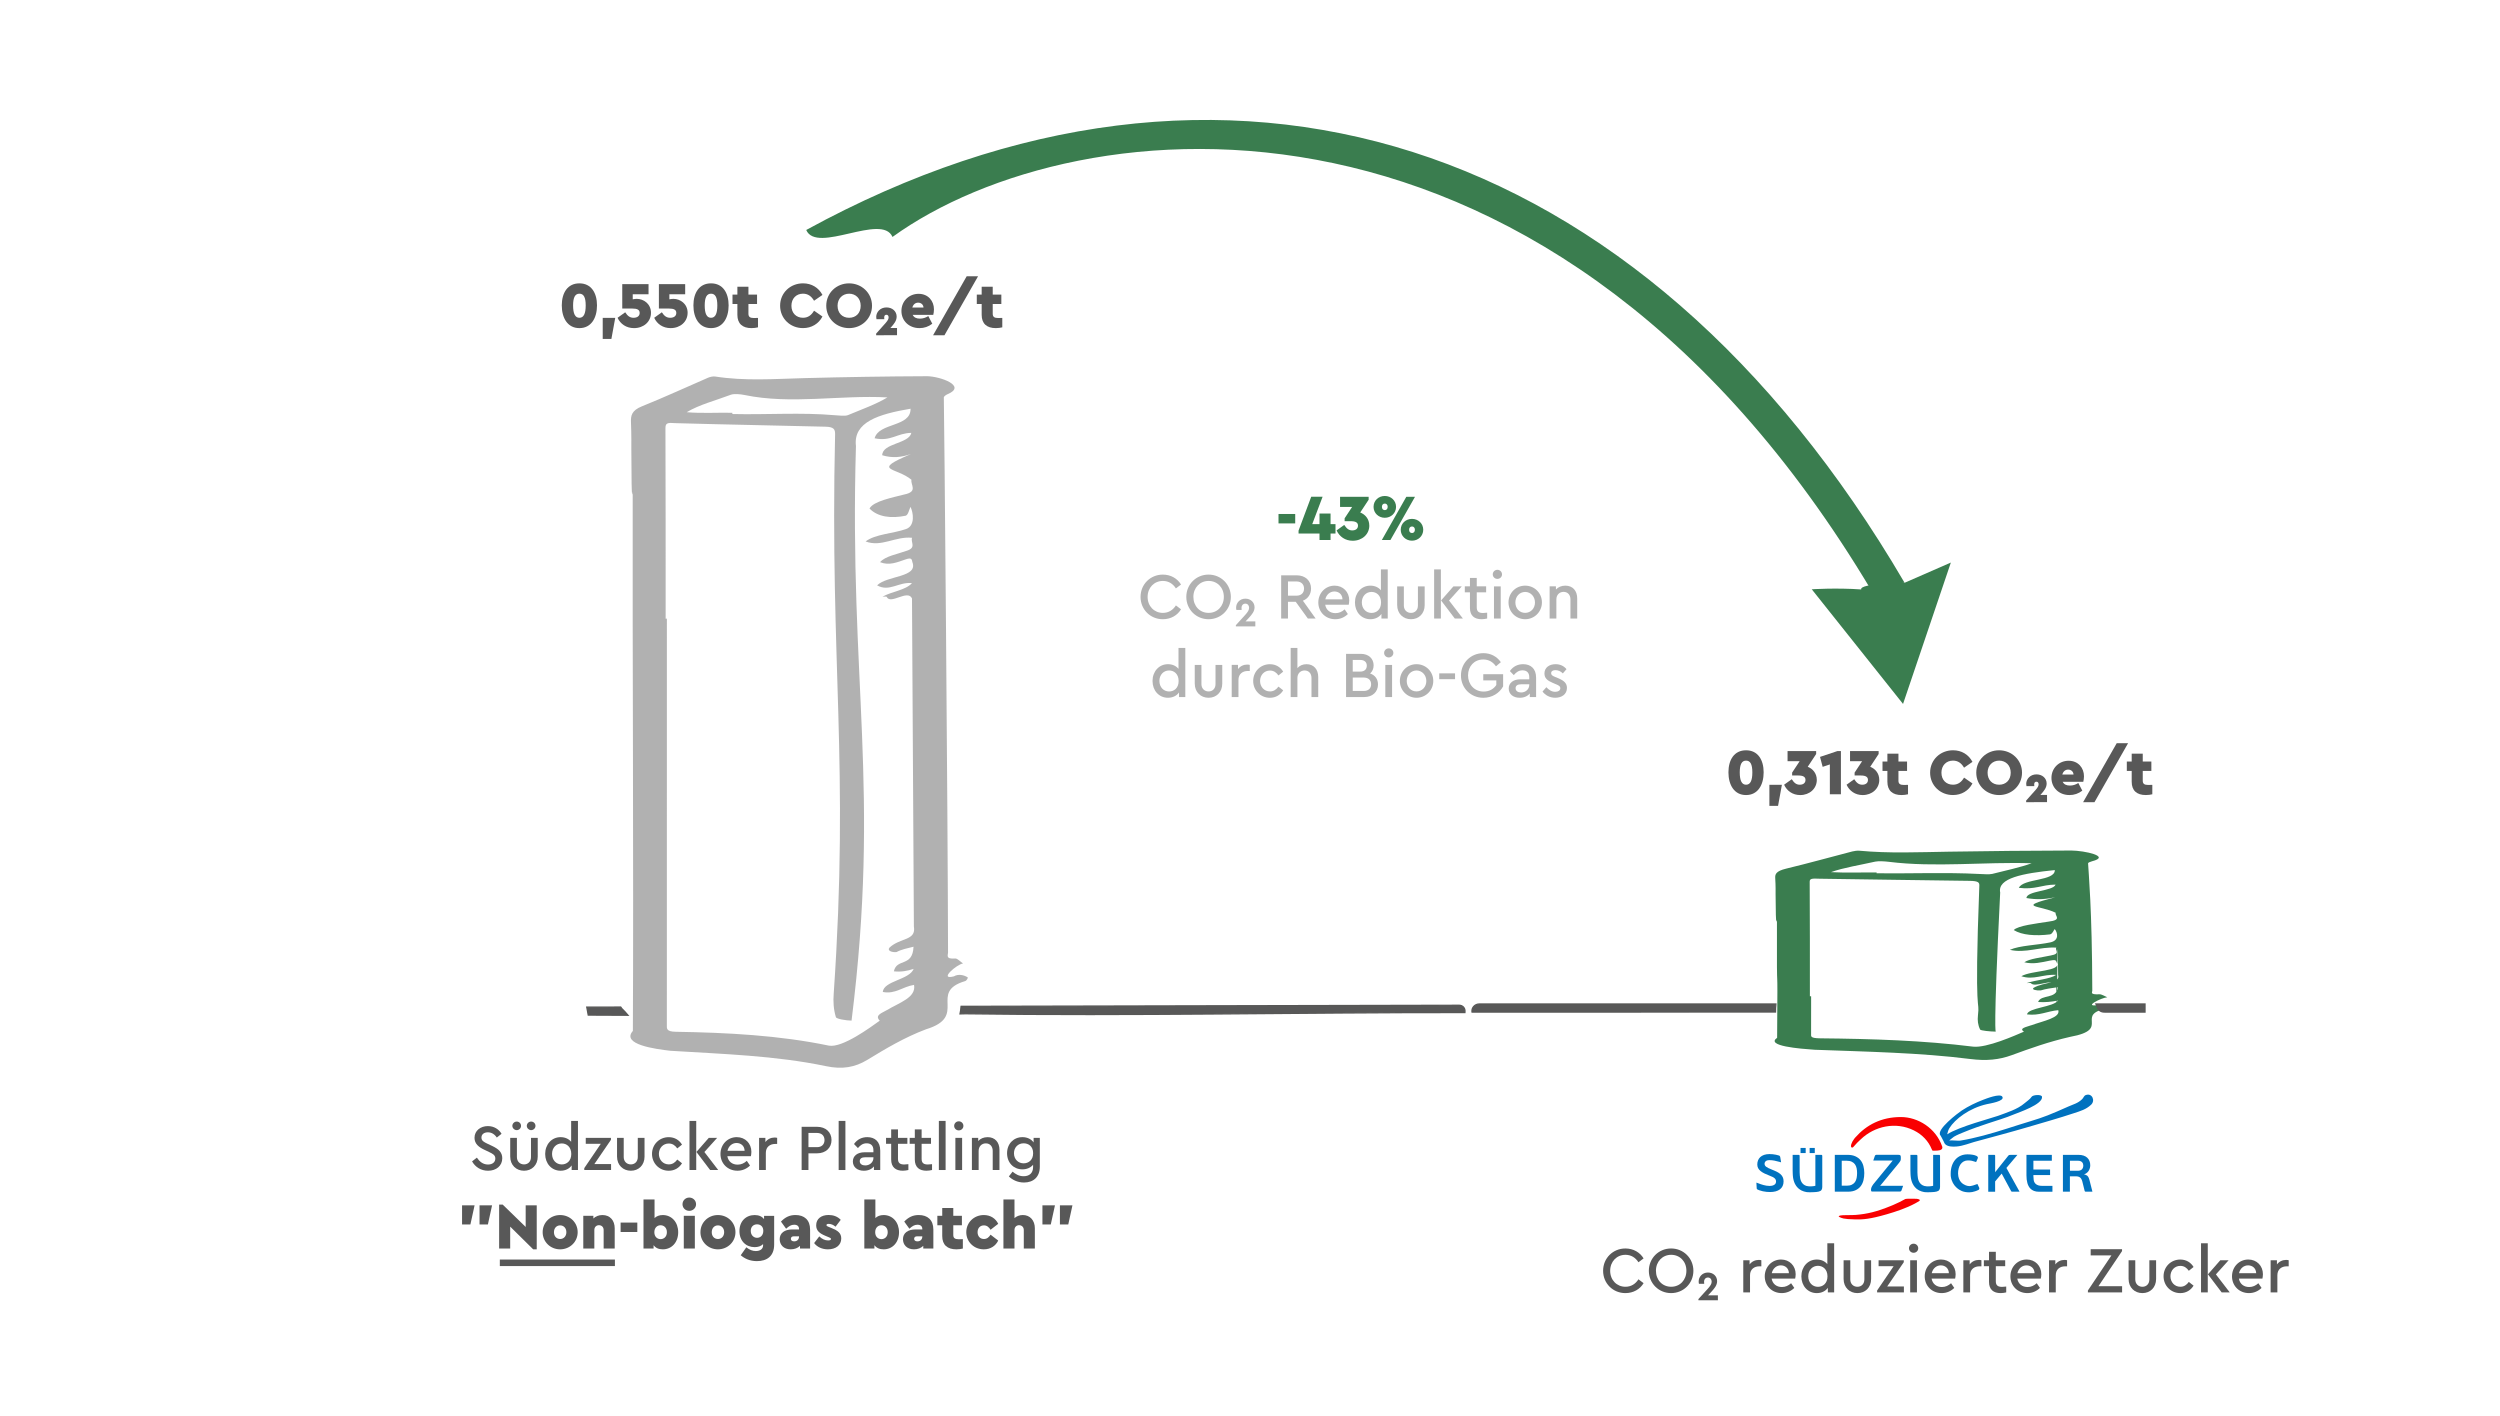 <?xml version="1.0" encoding="UTF-8"?>
<svg id="b" data-name="Ebene 2" xmlns="http://www.w3.org/2000/svg" viewBox="0 0 1915.53 1085.02">
  <defs>
    <style>
      .d {
        fill: none;
        stroke: #585858;
        stroke-width: 5px;
      }

      .d, .e {
        stroke-miterlimit: 10;
      }

      .e {
        stroke: #575756;
      }

      .e, .f {
        fill: #585858;
      }

      .g {
        fill-rule: evenodd;
      }

      .g, .h, .f, .i, .j, .k, .l {
        stroke-width: 0px;
      }

      .g, .l {
        fill: #0072bf;
      }

      .m {
        isolation: isolate;
      }

      .h {
        fill: #3a7d4f;
      }

      .i {
        fill: #b1b1b1;
      }

      .j {
        fill: #fff;
      }

      .k {
        fill: #f90001;
      }
    </style>
  </defs>
  <g id="c" data-name="Ebene 1">
    <rect class="j" width="1915.53" height="1085.02"/>
    <path class="h" d="M1426.06,451.64c-19.32-1.37-37.87-.12-37.87-.12l69.94,87.85,36.64-108.34-35.46,15.51s-34.46.28-33.26,5.1Z"/>
    <g>
      <path class="f" d="M384.29,868.74l-3.64,2.86c-1.67-2.56-4.04-4.01-6.84-4.01-2.61,0-4.92,1.3-4.92,4.01,0,2.51,1.87,3.41,4.53,4.71l3.64,1.71c4.92,2.31,7.78,4.87,7.78,9.43,0,5.87-4.68,9.58-10.88,9.58-5.42,0-9.8-2.81-12.26-7.17l3.69-2.86c1.87,2.76,4.48,5.27,8.52,5.27,3.35,0,5.61-1.76,5.61-4.61,0-2.61-1.92-3.61-4.78-4.97l-3.59-1.71c-4.19-1.96-7.58-4.51-7.58-9.18,0-5.47,4.63-8.98,10.24-8.98,4.78,0,8.52,2.51,10.49,5.92Z"/>
      <path class="f" d="M412.02,886.15c0,6.67-4.58,10.88-10.49,10.88s-10.59-4.21-10.59-10.88v-14.29h5.12v14.7c0,3.46,2.41,5.62,5.47,5.62s5.32-2.16,5.32-5.62v-14.7h5.17v14.29ZM399.22,862.67c0,1.75-1.48,3.26-3.3,3.26-1.72,0-3.35-1.5-3.35-3.26,0-1.91,1.62-3.31,3.35-3.31,1.82,0,3.3,1.4,3.3,3.31ZM410.29,862.67c0,1.75-1.48,3.26-3.35,3.26-1.67,0-3.3-1.5-3.3-3.26,0-1.91,1.62-3.31,3.3-3.31,1.87,0,3.35,1.4,3.35,3.31Z"/>
      <path class="f" d="M442.84,858.86v37.62h-4.83v-3.51c-1.77,2.56-4.88,4.06-8.47,4.06-6.89,0-11.82-5.52-11.82-12.84s4.97-12.89,11.82-12.89c3.35,0,6.25,1.3,8.08,3.56v-16h5.22ZM437.72,884.19c0-5.57-3.69-8.08-7.29-8.08-4.19,0-7.44,3.26-7.44,8.03s3.2,8.07,7.44,8.07c3.59,0,7.29-2.41,7.29-8.02Z"/>
      <path class="f" d="M468.21,891.91v4.56h-20.53v-1.45l12.65-18.61h-11.52v-4.56h19.3v1.5l-12.7,18.56h12.8Z"/>
      <path class="f" d="M493.86,886.15c0,6.67-4.58,10.88-10.49,10.88s-10.59-4.21-10.59-10.88v-14.29h5.12v14.7c0,3.46,2.41,5.62,5.46,5.62s5.32-2.16,5.32-5.62v-14.7h5.17v14.29Z"/>
      <path class="f" d="M522.57,877.02l-3.64,2.91c-1.58-2.26-3.59-3.76-6.5-3.76-4.43,0-7.58,3.51-7.58,7.98s3.15,8.02,7.58,8.02c2.86,0,4.88-1.45,6.5-3.71l3.64,2.86c-2.12,3.46-5.66,5.72-10.19,5.72-7.14,0-12.8-5.62-12.8-12.89s5.66-12.84,12.8-12.84c4.58,0,8.12,2.26,10.19,5.72Z"/>
      <path class="f" d="M528.29,858.86h5.17v37.62h-5.17v-37.62ZM550.3,896.48h-6.2l-10.49-13.84,9.45-10.78h6.4l-9.75,10.83,10.59,13.79Z"/>
      <path class="f" d="M575.32,885.89h-18.02c.69,4.06,3.74,6.47,7.88,6.47,2.81,0,5.02-1.1,7.04-2.91l2.46,3.61c-2.56,2.46-5.81,3.96-9.65,3.96-7.49,0-13-5.57-13-12.84s5.46-12.89,12.51-12.89c6.45,0,11.18,4.81,11.18,11.28,0,1.35-.25,2.66-.39,3.31ZM557.39,881.78h13.15c-.1-3.86-2.91-6.02-6.2-6.02s-6.16,2.36-6.94,6.02Z"/>
      <path class="f" d="M595.46,871.85v4.66h-1.58c-3.84,0-7.09,2.26-7.09,6.82v13.14h-5.17v-24.63h4.83v3.21c1.72-2.26,4.28-3.46,7.04-3.46.84,0,1.43.1,1.97.25Z"/>
      <path class="f" d="M637.12,873.51c0,5.97-4.43,10.18-11.03,10.18h-6.65v12.79h-5.22v-33.1h11.87c6.6,0,11.03,4.11,11.03,10.13ZM619.44,868.09v10.88h6.55c3.74,0,5.76-2.26,5.76-5.42s-2.02-5.47-5.76-5.47h-6.55Z"/>
      <path class="f" d="M647.76,896.48h-5.17v-37.62h5.17v37.62Z"/>
      <path class="f" d="M674.45,881.58v14.9h-4.83v-2.76c-1.72,2.11-4.38,3.31-7.73,3.31-5.07,0-8.42-2.86-8.42-7.12s3.5-7.02,8.91-7.02h6.84v-1.61c0-3.41-1.87-5.27-5.17-5.27-2.81,0-4.78,1.35-6.7,3.66l-3-3.11c2.51-3.61,6.11-5.27,10.19-5.27,5.81,0,9.9,3.46,9.9,10.28ZM669.23,887.15v-.45h-6.2c-2.76,0-4.28,1-4.28,3.01,0,2.16,1.87,3.26,4.24,3.26,3.4,0,6.25-2.46,6.25-5.82Z"/>
      <path class="f" d="M696.02,892.01v4.46c-1.33.3-2.66.55-4.28.55-5.37,0-8.91-2.61-8.91-8.58v-12.04h-3.94v-4.56h3.94v-6.47h5.22v6.47h7.19v4.56h-7.19v11.59c0,3.26,1.77,4.26,4.78,4.26.89,0,1.92-.1,3.2-.25Z"/>
      <path class="f" d="M714.14,892.01v4.46c-1.33.3-2.66.55-4.29.55-5.37,0-8.91-2.61-8.91-8.58v-12.04h-3.94v-4.56h3.94v-6.47h5.22v6.47h7.19v4.56h-7.19v11.59c0,3.26,1.77,4.26,4.78,4.26.89,0,1.92-.1,3.2-.25Z"/>
      <path class="f" d="M724.53,896.48h-5.17v-37.62h5.17v37.62Z"/>
      <path class="f" d="M738.17,862.67c0,1.96-1.62,3.46-3.54,3.46s-3.54-1.5-3.54-3.46,1.58-3.51,3.54-3.51,3.54,1.55,3.54,3.51ZM737.19,896.48h-5.17v-24.63h5.17v24.63Z"/>
      <path class="f" d="M765.8,881.08v15.4h-5.17v-14.7c0-3.36-2.07-5.72-5.27-5.72s-5.51,2.36-5.51,5.72v14.7h-5.17v-24.63h4.83v2.41c1.72-1.86,4.19-2.96,7.24-2.96,5.71,0,9.06,4.01,9.06,9.78Z"/>
      <path class="f" d="M796.72,871.85v22.07c0,7.92-4.92,12.14-12.11,12.14-5.17,0-9.06-2.21-11.62-4.67l2.86-3.66c2.36,1.96,4.92,3.51,8.47,3.51,4.28,0,7.24-2.31,7.24-7.02v-1.76c-1.87,2.26-4.83,3.51-8.17,3.51-6.75,0-11.77-5.07-11.77-12.34s5.07-12.34,11.77-12.34c3.69,0,6.79,1.5,8.57,4.06v-3.51h4.78ZM791.6,883.59c0-5.37-3.64-7.57-7.29-7.57-4.14,0-7.39,3.01-7.39,7.62s3.25,7.72,7.39,7.72c3.69,0,7.29-2.41,7.29-7.77Z"/>
      <path class="f" d="M360.43,938.2h-6.4v-14.65h9.6l-3.2,14.65ZM373.83,938.2h-6.4v-14.65h9.6l-3.2,14.65Z"/>
      <path class="f" d="M411.25,923.56v33.7h-2.71l-17.63-17.4v16.8h-8.47v-33.7h2.71l17.63,17.15v-16.55h8.47Z"/>
      <path class="f" d="M442.62,944.12c0,7.47-6.06,13.14-13.44,13.14s-13.39-5.67-13.39-13.14,5.96-13.14,13.39-13.14,13.44,5.67,13.44,13.14ZM424.45,944.12c0,3.11,1.92,5.22,4.78,5.22,2.66,0,4.73-2.11,4.73-5.22s-2.07-5.22-4.73-5.22c-2.86,0-4.78,2.16-4.78,5.22Z"/>
      <path class="f" d="M470.99,941.21v15.45h-8.47v-14.19c0-2.26-1.53-3.71-3.59-3.71s-3.54,1.45-3.54,3.71v14.19h-8.47v-25.08h7.73v2.06c1.67-1.6,4.04-2.66,6.94-2.66,5.76,0,9.41,4.06,9.41,10.23Z"/>
      <path class="f" d="M488.32,943.97h-12.8v-7.22h12.8v7.22Z"/>
      <path class="f" d="M519.64,944.17c0,7.67-4.92,13.09-11.82,13.09-3.15,0-5.51-1.1-7.04-3.21v2.61h-7.73v-37.62h8.47v14.25c1.53-1.46,3.64-2.31,6.3-2.31,6.89,0,11.82,5.52,11.82,13.19ZM510.98,944.12c0-3.51-2.36-5.32-4.83-5.32s-4.78,1.76-4.78,5.37,2.41,5.27,4.78,5.27c2.51,0,4.83-1.81,4.83-5.32Z"/>
      <path class="f" d="M533.33,922.7c0,2.86-2.36,5.07-5.22,5.07s-5.17-2.21-5.17-5.07,2.31-5.12,5.17-5.12,5.22,2.21,5.22,5.12ZM532.4,956.66h-8.47v-25.08h8.47v25.08Z"/>
      <path class="f" d="M563.52,944.12c0,7.47-6.06,13.14-13.44,13.14s-13.39-5.67-13.39-13.14,5.96-13.14,13.39-13.14,13.44,5.67,13.44,13.14ZM545.35,944.12c0,3.11,1.92,5.22,4.78,5.22,2.66,0,4.73-2.11,4.73-5.22s-2.07-5.22-4.73-5.22c-2.86,0-4.78,2.16-4.78,5.22Z"/>
      <path class="f" d="M593.17,931.58v22.02c0,8.98-5.66,12.69-13.2,12.69-5.47,0-9.46-1.96-12.41-4.51l4.28-6.07c2.46,1.91,4.68,2.86,7.24,2.86,3,0,5.61-1.3,5.61-4.41v-.9c-1.58,1.55-3.79,2.31-6.45,2.31-6.7,0-11.67-4.76-11.67-12.34s5.07-12.24,11.67-12.24c3.35,0,5.71,1.15,7.19,3.16v-2.56h7.73ZM584.85,943.07c0-3.56-2.41-4.97-4.78-4.97-2.51,0-4.83,1.61-4.83,5.02s2.36,5.32,4.83,5.32,4.78-1.81,4.78-5.37Z"/>
      <path class="f" d="M620.7,942.11v14.54h-7.73v-2.06c-1.72,1.66-4.14,2.66-7.09,2.66-5.56,0-8.47-3.61-8.47-7.77,0-4.71,3.74-7.47,9.65-7.47h5.17v-.4c0-1.81-1.08-3.21-3.74-3.21-2.36,0-4.04,1.15-6.16,3.06l-3.94-5.47c3.2-3.31,6.55-5.02,11.13-5.02,6.7,0,11.18,3.71,11.18,11.13ZM612.23,947.48v-.2h-3.99c-1.43,0-2.26.7-2.26,1.91s.89,1.96,2.51,1.96c2.12,0,3.74-1.35,3.74-3.66Z"/>
      <path class="f" d="M644.19,934.64l-3.99,5.27c-1.62-1.4-3.4-2.16-5.22-2.16-1.08,0-1.72.25-1.72.95,0,.65.54.9,1.67,1.35l2.46,1c4.38,1.81,7.19,3.66,7.19,7.88,0,5.27-4.33,8.33-10.19,8.33-4.38,0-8.27-1.71-10.59-4.81l3.94-5.12c2.02,2.01,4.38,3.11,6.79,3.11,1.18,0,2.17-.25,2.17-1.1,0-.6-.49-.85-1.43-1.25l-2.76-1.15c-4.48-1.86-7.14-3.91-7.14-8.08,0-5.02,3.89-7.92,9.55-7.92,3.59,0,6.84,1.15,9.26,3.71Z"/>
      <path class="f" d="M688.85,944.17c0,7.67-4.92,13.09-11.82,13.09-3.15,0-5.52-1.1-7.04-3.21v2.61h-7.73v-37.62h8.47v14.25c1.53-1.46,3.64-2.31,6.3-2.31,6.89,0,11.82,5.52,11.82,13.19ZM680.18,944.12c0-3.51-2.36-5.32-4.82-5.32s-4.78,1.76-4.78,5.37,2.41,5.27,4.78,5.27c2.51,0,4.82-1.81,4.82-5.32Z"/>
      <path class="f" d="M715.15,942.11v14.54h-7.73v-2.06c-1.72,1.66-4.14,2.66-7.09,2.66-5.56,0-8.47-3.61-8.47-7.77,0-4.71,3.74-7.47,9.65-7.47h5.17v-.4c0-1.81-1.08-3.21-3.74-3.21-2.36,0-4.04,1.15-6.16,3.06l-3.94-5.47c3.2-3.31,6.55-5.02,11.13-5.02,6.7,0,11.18,3.71,11.18,11.13ZM706.68,947.48v-.2h-3.99c-1.43,0-2.27.7-2.27,1.91s.89,1.96,2.51,1.96c2.12,0,3.74-1.35,3.74-3.66Z"/>
      <path class="f" d="M737.75,949.44v7.22c-1.43.35-3.1.6-4.97.6-6.84,0-10.83-3.36-10.83-10.18v-8.28h-3.74v-7.22h3.74v-6.02h8.47v6.02h6.6v7.22h-6.6v7.42c0,2.36,1.13,3.31,4.23,3.31.69,0,1.77-.05,3.1-.1Z"/>
      <path class="f" d="M764.84,937.7l-5.86,4.56c-1.18-1.86-2.66-3.36-5.07-3.36-3,0-4.88,2.16-4.88,5.22s1.87,5.22,4.88,5.22c2.41,0,3.89-1.46,5.07-3.31l5.86,4.51c-1.97,4.06-5.86,6.72-11.03,6.72-7.49,0-13.44-5.67-13.44-13.14s5.96-13.14,13.44-13.14c5.17,0,9.06,2.66,11.03,6.72Z"/>
      <path class="f" d="M792.91,941.21v15.45h-8.47v-14.19c0-2.26-1.53-3.71-3.59-3.71s-3.54,1.45-3.54,3.71v14.19h-8.47v-37.62h8.47v14.29c1.62-1.46,3.84-2.36,6.4-2.36,5.47,0,9.21,4.06,9.21,10.23Z"/>
      <path class="f" d="M805.12,938.2h-6.4v-14.65h9.6l-3.2,14.65ZM818.52,938.2h-6.4v-14.65h9.6l-3.2,14.65Z"/>
    </g>
    <g>
      <path class="f" d="M1259.34,964.21l-3.94,2.96c-2.26-3.56-5.61-5.72-9.95-5.72-6.7,0-11.72,5.17-11.72,12.24s5.02,12.24,11.72,12.24c4.33,0,7.68-2.16,9.95-5.72l3.94,2.96c-2.71,4.61-7.83,7.62-13.93,7.62-9.5,0-17.09-7.37-17.09-17.1s7.58-17.1,17.09-17.1c6.11,0,11.18,3.01,13.93,7.62Z"/>
      <path class="f" d="M1297.5,973.69c0,9.73-7.68,17.1-17.09,17.1s-17.04-7.42-17.04-17.1,7.58-17.1,17.04-17.1,17.09,7.42,17.09,17.1ZM1268.8,973.64c0,7.12,4.92,12.29,11.67,12.29s11.67-5.17,11.67-12.29-5.02-12.19-11.67-12.19-11.67,5.17-11.67,12.19Z"/>
      <path class="f" d="M1316.27,992.5v3.76h-14.92v-.9l7.29-8.03c1.87-2.11,2.86-3.61,2.86-5.32,0-1.81-1.13-3.16-2.86-3.16s-2.96,1.3-2.96,3.26c0,.45.05.95.1,1.55h-4.04c-.15-.6-.2-1.3-.2-1.81,0-3.41,2.71-6.82,7.09-6.82,4.04,0,7.04,2.81,7.04,6.62,0,3.11-1.97,5.47-4.38,8.12l-2.56,2.71h7.53Z"/>
      <path class="f" d="M1349.56,965.62v4.66h-1.58c-3.84,0-7.09,2.26-7.09,6.82v13.14h-5.17v-24.63h4.83v3.21c1.72-2.26,4.28-3.46,7.04-3.46.84,0,1.43.1,1.97.25Z"/>
      <path class="f" d="M1375.46,979.66h-18.02c.69,4.06,3.74,6.47,7.88,6.47,2.81,0,5.02-1.1,7.04-2.91l2.46,3.61c-2.56,2.46-5.81,3.96-9.65,3.96-7.48,0-13-5.57-13-12.84s5.47-12.89,12.51-12.89c6.45,0,11.18,4.81,11.18,11.28,0,1.35-.25,2.66-.39,3.31ZM1357.54,975.55h13.15c-.1-3.86-2.91-6.02-6.21-6.02s-6.15,2.36-6.94,6.02Z"/>
      <path class="f" d="M1405.35,952.63v37.62h-4.83v-3.51c-1.77,2.56-4.88,4.06-8.47,4.06-6.89,0-11.82-5.52-11.82-12.84s4.97-12.89,11.82-12.89c3.35,0,6.25,1.3,8.08,3.56v-16h5.22ZM1400.23,977.96c0-5.57-3.69-8.08-7.29-8.08-4.19,0-7.44,3.26-7.44,8.03s3.2,8.07,7.44,8.07c3.59,0,7.29-2.41,7.29-8.02Z"/>
      <path class="f" d="M1433.67,979.91c0,6.67-4.58,10.88-10.49,10.88s-10.59-4.21-10.59-10.88v-14.29h5.12v14.7c0,3.46,2.41,5.62,5.47,5.62s5.32-2.16,5.32-5.62v-14.7h5.17v14.29Z"/>
      <path class="f" d="M1458.79,985.68v4.56h-20.53v-1.45l12.66-18.61h-11.52v-4.56h19.3v1.5l-12.7,18.56h12.8Z"/>
      <path class="f" d="M1469.77,956.44c0,1.96-1.62,3.46-3.55,3.46s-3.54-1.5-3.54-3.46,1.58-3.51,3.54-3.51,3.55,1.55,3.55,3.51ZM1468.78,990.24h-5.17v-24.63h5.17v24.63Z"/>
      <path class="f" d="M1498.03,979.66h-18.02c.69,4.06,3.74,6.47,7.88,6.47,2.81,0,5.02-1.1,7.04-2.91l2.46,3.61c-2.56,2.46-5.81,3.96-9.65,3.96-7.48,0-13-5.57-13-12.84s5.47-12.89,12.51-12.89c6.45,0,11.18,4.81,11.18,11.28,0,1.35-.25,2.66-.39,3.31ZM1480.11,975.55h13.15c-.1-3.86-2.91-6.02-6.21-6.02s-6.15,2.36-6.94,6.02Z"/>
      <path class="f" d="M1518.18,965.62v4.66h-1.58c-3.84,0-7.09,2.26-7.09,6.82v13.14h-5.17v-24.63h4.83v3.21c1.72-2.26,4.28-3.46,7.04-3.46.84,0,1.43.1,1.97.25Z"/>
      <path class="f" d="M1537.19,985.78v4.46c-1.33.3-2.66.55-4.28.55-5.37,0-8.91-2.61-8.91-8.58v-12.04h-3.94v-4.56h3.94v-6.47h5.22v6.47h7.19v4.56h-7.19v11.59c0,3.26,1.77,4.26,4.78,4.26.89,0,1.92-.1,3.2-.25Z"/>
      <path class="f" d="M1563.68,979.66h-18.02c.69,4.06,3.74,6.47,7.88,6.47,2.81,0,5.02-1.1,7.04-2.91l2.46,3.61c-2.56,2.46-5.81,3.96-9.65,3.96-7.48,0-13-5.57-13-12.84s5.47-12.89,12.51-12.89c6.45,0,11.18,4.81,11.18,11.28,0,1.35-.25,2.66-.39,3.31ZM1545.76,975.55h13.15c-.1-3.86-2.91-6.02-6.21-6.02s-6.15,2.36-6.94,6.02Z"/>
      <path class="f" d="M1583.82,965.62v4.66h-1.58c-3.84,0-7.09,2.26-7.09,6.82v13.14h-5.17v-24.63h4.83v3.21c1.72-2.26,4.28-3.46,7.04-3.46.84,0,1.43.1,1.97.25Z"/>
      <path class="f" d="M1625.98,985.48v4.76h-26.2v-1.45l18.02-26.88h-15.9v-4.76h24.03v1.45l-18.07,26.88h18.12Z"/>
      <path class="f" d="M1652.03,979.91c0,6.67-4.58,10.88-10.49,10.88s-10.59-4.21-10.59-10.88v-14.29h5.12v14.7c0,3.46,2.41,5.62,5.47,5.62s5.32-2.16,5.32-5.62v-14.7h5.17v14.29Z"/>
      <path class="f" d="M1680.74,970.78l-3.64,2.91c-1.58-2.26-3.59-3.76-6.5-3.76-4.43,0-7.58,3.51-7.58,7.98s3.15,8.02,7.58,8.02c2.86,0,4.88-1.45,6.5-3.71l3.64,2.86c-2.12,3.46-5.66,5.72-10.19,5.72-7.14,0-12.8-5.62-12.8-12.89s5.66-12.84,12.8-12.84c4.58,0,8.12,2.26,10.19,5.72Z"/>
      <path class="f" d="M1686.45,952.63h5.17v37.62h-5.17v-37.62ZM1708.46,990.24h-6.21l-10.49-13.84,9.45-10.78h6.4l-9.75,10.83,10.59,13.79Z"/>
      <path class="f" d="M1733.48,979.66h-18.02c.69,4.06,3.74,6.47,7.88,6.47,2.81,0,5.02-1.1,7.04-2.91l2.46,3.61c-2.56,2.46-5.81,3.96-9.65,3.96-7.48,0-13-5.57-13-12.84s5.47-12.89,12.51-12.89c6.45,0,11.18,4.81,11.18,11.28,0,1.35-.25,2.66-.39,3.31ZM1715.56,975.55h13.15c-.1-3.86-2.91-6.02-6.21-6.02s-6.15,2.36-6.94,6.02Z"/>
      <path class="f" d="M1753.62,965.62v4.66h-1.58c-3.84,0-7.09,2.26-7.09,6.82v13.14h-5.17v-24.63h4.83v3.21c1.72-2.26,4.28-3.46,7.04-3.46.84,0,1.43.1,1.97.25Z"/>
    </g>
    <path class="h" d="M1607.67,770.04c-12.23,1.92,2.27-5.57,6.96-5.93-2.02-.8-4.32-2.37-6.02-2.28-7.72.38-5.39-1.57-5.47-2.88-.16-62.58-2.88-90.39-3.23-97.47-.02-.52,1.64-1.19,2.99-1.55,14.83-3.76-5.64-8.15-15.77-8.25-31.34.08-62.7.38-94.02.89-22.88.37-45.73,1.4-68.41-.74-1.6-.15-3.95.18-5.44.56-16.9,4.38-33.38,9-50.65,13.16-8.05,1.94-8.59,4.38-8.4,7.4.39,6.05.26,10.17.27,12.27.11,30.92,1.04,17.69,1.04,20.01-.23,76.62.76,13.42.14,89.96-9.2,6.25,17.5,8.37,28.69,9.14,40.17,1.51,80.65,2.22,119.37,7.1,12.28,1.55,22.03.59,31.71-2.96,13.89-5.1,28.3-10.28,44.78-14.03,32.76-5.98,1.44-17.09,30.05-22.21,1.18-.2,2.4-1.56,1.89-1.75-2.87-1.06-7.09-1.66-10.49-.44ZM1436.77,660.19c2.69-.53,7.18-.25,10.44.14,35.7,4.47,73.17-.08,109.49,1.11-8.85,3.2-20.02,5.58-30.24,8.16-2.49.57-6.74.13-10.16.04-25.62-1.36-52.41-.16-78.43-.55,0-.19,0-.38,0-.57-11.63-.15-23.45.34-34.96-.27,9.47-3.45,22.57-5.48,33.86-8.05ZM1556.22,785.6c-3.33,1.26-9.65,2.26-5.42,4.86-6.73,2.89-28.56,12.65-38.99,11.49-38.09-4.75-77.53-5.98-117.24-6.38-7.61-.08-6.89-1.54-6.89-3.35.03-56.3.02,27.41.02-28.89h-.95c0-56.39.04-31.31-.15-87.71,0-2.4,1.51-2.64,7.58-2.34,38.23.66,76.69,1.05,114.98,1.64,6.79.08,7.42,1.36,7.43,3.42-4.11,106.89.53,85.6-1.07,99.7-.41,3.61-.1,7.27,1.67,10.8.42.84,7.77,1.56,12.01,1.6.02-.02-2.14,3.11,3.36-106.57-2.24-11.07,17.24-14.69,41.84-17.21.31,8.55-24.22,6.31-27.54,13.61,12.57,1.57,17.1-2.38,28.15-2.49-1.79,5.09-22.24,4.68-22.32,10.31,7.82,1.41,14.64.97,22.01-.57-31.04,7.93-11.37,5.93.41,11.86-.95,2.29,5.42,5.47-5.69,6.8-8.43,1.33-23.54,3.04-26.46,6.44,6.28,3.93,16.64,4.67,27.72,3.31,1.93-.34,2.73-2.96,3.67-4.09,2.1,2.53,3.82,8.7-3.39,10.22-9.98,2.12-23.53,2.3-31,5.71,12.05,2.81,22.75-2.46,35.62-1.69-1.4,2.01,3.75,4.62-4.4,6.03-6.96,1.53-16.15,2.41-20.15,5.2,7.13,1.7,13.18.02,19.56-1.27,4.31-.89,4.76-.28,5.22,1.27,4.5,7.09-19.29,6.08-27.05,10.67,9.39,3.2,16.57-1.71,26.73-1.01-4.79,3.26-15.65,3.86-22.61,6.26,1.1,0,2.94-.14,3.19.03,2.93,3.88,16.16-3.59,19.43.76.68,71.5.8-78.46,1.45-6.96,1.91,6.7-10.57,5.07-18.76,9.8-1.85,1.4,2.01,2.21,5.45,2,3.56-1.18,8.5-1.8,13.03-2.46-.63,9.54-12.84,5.15-15.06,11.34,5.52.37,10.34-.17,15.18-1.13-3.31,5.09-22.87,5.45-23.68,10.63,9.56,1.15,15.22-2.44,23.97-3.25,1.76,5.85-11.19,8.12-20.85,11.63Z"/>
    <path class="i" d="M730.93,748.08c-12.23,3.19,2.27-9.27,6.96-9.87-2.02-1.34-4.32-3.94-6.02-3.8-7.72.64-5.39-2.62-5.47-4.79-.16-104.11-2.88-413.29-3.23-425.06-.02-.86,1.64-1.99,2.99-2.58,14.83-6.26-5.64-13.56-15.77-13.73-31.34.13-62.7.64-94.02,1.47-22.88.61-45.73,2.33-68.41-1.23-1.6-.25-3.95.29-5.44.93-16.9,7.29-33.38,14.97-50.65,21.9-8.05,3.23-8.59,7.28-8.4,12.31.39,10.06.26,16.91.27,20.42.11,51.43,1.04,29.43,1.04,33.29-.23,127.47.76,285.23.14,412.56-9.2,10.4,17.5,13.92,28.69,15.21,40.17,2.51,80.65,3.69,119.37,11.81,12.28,2.58,22.03.99,31.71-4.92,13.89-8.48,28.3-17.1,44.78-23.33,32.76-9.95,1.44-28.43,30.05-36.95,1.18-.33,2.4-2.59,1.89-2.91-2.87-1.76-7.09-2.76-10.49-.73ZM560.03,302.43c2.69-.88,7.18-.42,10.44.23,35.7,7.43,73.17-.13,109.49,1.84-8.85,5.33-20.02,9.28-30.24,13.57-2.49.95-6.74.22-10.16.07-25.62-2.27-52.41-.27-78.43-.91,0-.32,0-.64,0-.95-11.63-.25-23.45.57-34.96-.45,9.47-5.74,22.57-9.11,33.86-13.39ZM679.49,773.97c-3.33,2.09-9.65,3.76-5.42,8.08-6.73,4.8-28.56,21.05-38.99,19.12-38.09-7.91-77.53-9.95-117.24-10.61-7.61-.13-6.89-2.56-6.89-5.58.03-93.65.02-217.31.02-310.96h-.95c0-93.82.04-52.09-.15-145.91,0-4,1.51-4.39,7.58-3.89,38.23,1.1,76.69,1.74,114.98,2.72,6.79.13,7.42,2.27,7.43,5.68-4.11,177.82,11.09,251.75-1.07,428.76-.49,5.98-.1,12.1,1.67,17.96.42,1.4,7.77,2.59,12.01,2.66,22.21-178.31-1.94-259.3,3.36-440.21-2.24-18.42,17.24-24.44,41.84-28.63.31,14.23-24.22,10.49-27.54,22.65,12.57,2.62,17.1-3.95,28.15-4.15-1.79,8.47-22.24,7.79-22.32,17.16,7.82,2.34,14.64,1.62,22.01-.94-31.04,13.2-11.37,9.87.41,19.73-.95,3.81,5.42,9.11-5.69,11.31-8.43,2.21-23.54,5.06-26.46,10.71,6.28,6.54,16.64,7.78,27.72,5.51,1.93-.57,2.73-4.93,3.67-6.8,2.1,4.2,3.82,14.47-3.39,17.01-9.98,3.52-23.53,3.83-31,9.5,12.05,4.67,22.75-4.09,35.62-2.8-1.4,3.34,3.75,7.68-4.4,10.04-6.96,2.55-16.15,4-20.15,8.65,7.13,2.84,13.18.03,19.56-2.11,4.31-1.48,4.76-.46,5.22,2.11,4.5,11.8-19.29,10.11-27.05,17.75,9.39,5.33,16.57-2.85,26.73-1.69-4.79,5.43-15.65,6.42-22.61,10.41,1.1,0,2.94-.24,3.19.05,2.93,6.45,16.16-5.98,19.43,1.27.68,118.96.8,132.37,1.45,251.33,1.91,11.15-10.57,8.44-18.76,16.3-1.85,2.33,2.01,3.68,5.45,3.33,3.56-1.96,8.5-2.99,13.03-4.1-.63,15.87-12.84,8.56-15.06,18.86,5.52.61,10.34-.28,15.18-1.88-3.31,8.47-22.87,9.07-23.68,17.68,9.56,1.92,15.22-4.07,23.97-5.41,1.76,9.73-11.19,13.5-20.85,19.35Z"/>
    <g class="m">
      <path class="f" d="M457.43,234.01c0,9.63-4.43,17.4-13.49,17.4s-13.49-7.77-13.49-17.4,4.43-16.9,13.49-16.9,13.49,7.32,13.49,16.9ZM439.11,234.06c0,6.32,1.58,9.43,4.83,9.43s4.83-3.11,4.83-9.43-1.58-9.03-4.83-9.03-4.83,2.76-4.83,9.03Z"/>
      <path class="f" d="M468.46,259.69h-6.65v-16.15h9.6l-2.95,16.15Z"/>
      <path class="f" d="M498.79,239.67c0,6.82-5.61,11.74-13,11.74-5.91,0-10.44-3.16-12.61-7.92l5.86-4.21c1.87,2.91,3.69,4.21,6.4,4.21s4.68-1.25,4.68-3.71-1.87-3.36-5.61-3.36h-7.73v-18.71h20.14v7.77h-12.11v3.86c1.03-.2,2.07-.35,3.1-.35,5.22,0,10.88,3.81,10.88,10.68Z"/>
      <path class="f" d="M526.86,239.67c0,6.82-5.61,11.74-13,11.74-5.91,0-10.44-3.16-12.61-7.92l5.86-4.21c1.87,2.91,3.69,4.21,6.4,4.21s4.68-1.25,4.68-3.71-1.87-3.36-5.61-3.36h-7.73v-18.71h20.14v7.77h-12.11v3.86c1.03-.2,2.07-.35,3.1-.35,5.22,0,10.88,3.81,10.88,10.68Z"/>
      <path class="f" d="M558.28,234.01c0,9.63-4.43,17.4-13.49,17.4s-13.49-7.77-13.49-17.4,4.43-16.9,13.49-16.9,13.49,7.32,13.49,16.9ZM539.96,234.06c0,6.32,1.58,9.43,4.83,9.43s4.83-3.11,4.83-9.43-1.58-9.03-4.83-9.03-4.83,2.76-4.83,9.03Z"/>
      <path class="f" d="M580.79,243.59v7.22c-1.43.35-3.1.6-4.97.6-6.84,0-10.83-3.36-10.83-10.18v-8.28h-3.74v-7.22h3.74v-6.02h8.47v6.02h6.6v7.22h-6.6v7.42c0,2.36,1.13,3.31,4.23,3.31.69,0,1.77-.05,3.1-.1Z"/>
      <path class="f" d="M630.18,225.98l-6.45,4.46c-1.97-3.41-4.63-5.42-8.47-5.42-5.17,0-8.86,3.71-8.86,9.28s3.69,9.18,8.86,9.18c3.84,0,6.5-2.01,8.47-5.42l6.45,4.46c-2.95,5.62-8.37,8.88-14.92,8.88-9.8,0-17.53-7.37-17.53-17.15s7.73-17.15,17.58-17.15c6.5,0,11.92,3.26,14.87,8.88Z"/>
      <path class="f" d="M668.15,234.26c0,9.78-7.88,17.15-17.58,17.15s-17.48-7.37-17.48-17.15,7.78-17.15,17.48-17.15,17.58,7.42,17.58,17.15ZM641.75,234.26c0,5.62,3.64,9.23,8.86,9.23s8.86-3.61,8.86-9.23-3.84-9.23-8.86-9.23-8.86,3.71-8.86,9.23Z"/>
      <path class="f" d="M687.31,251.31v5.52l-16,.05v-1.25l7.34-8.23c1.67-1.91,2.22-3.11,2.22-4.26,0-1.3-.74-1.96-1.72-1.96-.89,0-1.67.55-1.67,2.06,0,.35.05.75.1,1.35h-6.01c-.15-.65-.2-1.25-.2-1.76,0-3.61,3-7.27,7.88-7.27,4.38,0,7.78,2.91,7.78,7.02,0,3.16-2.02,5.67-4.48,8.38l-.34.35h5.12Z"/>
      <path class="f" d="M715.08,241.28h-15.76c.94,1.96,2.86,2.86,5.51,2.86,2.36,0,4.43-.7,6.45-1.96l3.05,5.87c-2.95,2.26-6.2,3.36-9.8,3.36-8.12,0-13.84-5.67-13.84-13.14s5.76-13.14,13.15-13.14,11.77,5.52,11.77,11.89c0,1.51-.25,3.16-.54,4.26ZM699.03,235.66h8.57c-.1-2.31-1.92-3.76-4.09-3.76s-3.79,1.35-4.48,3.76Z"/>
      <path class="f" d="M723.65,256.88h-8.72l25.75-45.19h8.72l-25.75,45.19Z"/>
      <path class="f" d="M767.97,243.59v7.22c-1.43.35-3.1.6-4.97.6-6.84,0-10.83-3.36-10.83-10.18v-8.28h-3.74v-7.22h3.74v-6.02h8.47v6.02h6.6v7.22h-6.6v7.42c0,2.36,1.13,3.31,4.23,3.31.69,0,1.77-.05,3.1-.1Z"/>
    </g>
    <g class="m">
      <path class="f" d="M1351.33,591.78c0,9.63-4.43,17.4-13.49,17.4s-13.49-7.78-13.49-17.4,4.43-16.9,13.49-16.9,13.49,7.32,13.49,16.9ZM1333.02,591.83c0,6.32,1.58,9.43,4.83,9.43s4.82-3.11,4.82-9.43-1.57-9.03-4.82-9.03-4.83,2.76-4.83,9.03Z"/>
      <path class="f" d="M1362.37,617.46h-6.65v-16.15h9.6l-2.95,16.15Z"/>
      <path class="f" d="M1392.06,597.55c0,6.72-5.56,11.64-12.7,11.64-5.76,0-10.19-3.16-12.36-7.93l5.86-4.21c1.87,2.91,3.59,4.21,6.15,4.21s4.38-1.25,4.38-3.66-1.87-3.41-5.61-3.41h-4.63v-2.21l5.76-8.73h-9.26v-7.77h21.91v2.26l-6.45,9.78c3.74,1.46,6.94,4.92,6.94,10.03Z"/>
      <path class="f" d="M1410.53,575.48v33.1h-8.47v-22.87l-5.52,1.86-2.02-7.62,13.29-4.46h2.71Z"/>
      <path class="f" d="M1439.93,597.55c0,6.72-5.56,11.64-12.7,11.64-5.76,0-10.19-3.16-12.36-7.93l5.86-4.21c1.87,2.91,3.59,4.21,6.15,4.21s4.38-1.25,4.38-3.66-1.87-3.41-5.61-3.41h-4.63v-2.21l5.76-8.73h-9.26v-7.77h21.91v2.26l-6.45,9.78c3.74,1.46,6.94,4.92,6.94,10.03Z"/>
      <path class="f" d="M1461.94,601.36v7.22c-1.43.35-3.1.6-4.97.6-6.85,0-10.83-3.36-10.83-10.18v-8.28h-3.74v-7.22h3.74v-6.02h8.47v6.02h6.6v7.22h-6.6v7.42c0,2.36,1.13,3.31,4.23,3.31.69,0,1.77-.05,3.1-.1Z"/>
      <path class="f" d="M1511.33,583.75l-6.45,4.46c-1.97-3.41-4.63-5.42-8.47-5.42-5.17,0-8.86,3.71-8.86,9.28s3.69,9.18,8.86,9.18c3.84,0,6.5-2.01,8.47-5.42l6.45,4.46c-2.96,5.62-8.37,8.88-14.92,8.88-9.8,0-17.53-7.37-17.53-17.15s7.73-17.15,17.58-17.15c6.5,0,11.92,3.26,14.87,8.88Z"/>
      <path class="f" d="M1549.3,592.03c0,9.78-7.88,17.15-17.58,17.15s-17.48-7.37-17.48-17.15,7.78-17.15,17.48-17.15,17.58,7.42,17.58,17.15ZM1522.91,592.03c0,5.62,3.64,9.23,8.86,9.23s8.86-3.61,8.86-9.23-3.84-9.23-8.86-9.23-8.86,3.71-8.86,9.23Z"/>
      <path class="f" d="M1568.46,609.08v5.52l-16,.05v-1.25l7.34-8.23c1.68-1.91,2.22-3.11,2.22-4.26,0-1.3-.74-1.96-1.72-1.96-.89,0-1.68.55-1.68,2.06,0,.35.05.75.1,1.35h-6.01c-.15-.65-.2-1.25-.2-1.75,0-3.61,3-7.27,7.88-7.27,4.38,0,7.78,2.91,7.78,7.02,0,3.16-2.02,5.67-4.48,8.38l-.34.35h5.12Z"/>
      <path class="f" d="M1596.23,599.05h-15.76c.94,1.96,2.86,2.86,5.52,2.86,2.36,0,4.43-.7,6.45-1.96l3.05,5.87c-2.96,2.26-6.21,3.36-9.8,3.36-8.12,0-13.84-5.67-13.84-13.14s5.76-13.14,13.15-13.14,11.77,5.52,11.77,11.89c0,1.5-.25,3.16-.54,4.26ZM1580.18,593.43h8.57c-.1-2.31-1.92-3.76-4.09-3.76s-3.79,1.35-4.48,3.76Z"/>
      <path class="f" d="M1604.81,614.65h-8.71l25.75-45.19h8.71l-25.75,45.19Z"/>
      <path class="f" d="M1649.13,601.36v7.22c-1.43.35-3.1.6-4.97.6-6.84,0-10.83-3.36-10.83-10.18v-8.28h-3.74v-7.22h3.74v-6.02h8.47v6.02h6.6v7.22h-6.6v7.42c0,2.36,1.13,3.31,4.23,3.31.69,0,1.77-.05,3.1-.1Z"/>
    </g>
    <g class="m">
      <path class="h" d="M992.41,401.04h-12.8v-7.22h12.8v7.22Z"/>
      <path class="h" d="M1023.28,408.81h-3.79v4.92h-8.47v-4.92h-16.05v-2.26l9.7-25.93h8.72l-7.93,20.96h5.56v-8.12h8.47v8.12h3.79v7.22Z"/>
      <path class="h" d="M1049.19,402.69c0,6.72-5.56,11.64-12.71,11.64-5.76,0-10.19-3.16-12.36-7.92l5.86-4.21c1.87,2.91,3.59,4.21,6.15,4.21s4.38-1.25,4.38-3.66-1.87-3.41-5.61-3.41h-4.63v-2.21l5.76-8.73h-9.26v-7.77h21.91v2.26l-6.45,9.78c3.74,1.46,6.94,4.92,6.94,10.03Z"/>
      <path class="h" d="M1069.67,388.35c0,4.82-3.89,8.38-8.62,8.38s-8.62-3.56-8.62-8.38,3.84-8.33,8.62-8.33,8.62,3.56,8.62,8.33ZM1065.39,413.73h-6.6l18.76-33.1h6.65l-18.81,33.1ZM1058.84,388.35c0,1.56.84,2.51,2.26,2.51,1.23,0,2.17-.95,2.17-2.51s-.94-2.51-2.17-2.51c-1.43,0-2.26,1-2.26,2.51ZM1090.5,405.9c0,4.81-3.89,8.38-8.62,8.38s-8.62-3.56-8.62-8.38,3.84-8.33,8.62-8.33,8.62,3.56,8.62,8.33ZM1079.67,405.9c0,1.55.84,2.51,2.27,2.51,1.23,0,2.17-.95,2.17-2.51s-.94-2.51-2.17-2.51c-1.43,0-2.27,1-2.27,2.51Z"/>
      <path class="i" d="M904.92,447.88l-3.94,2.96c-2.26-3.56-5.61-5.72-9.95-5.72-6.7,0-11.72,5.17-11.72,12.24s5.02,12.24,11.72,12.24c4.33,0,7.68-2.16,9.95-5.72l3.94,2.96c-2.71,4.61-7.83,7.62-13.93,7.62-9.5,0-17.09-7.37-17.09-17.1s7.58-17.1,17.09-17.1c6.11,0,11.18,3.01,13.93,7.62Z"/>
      <path class="i" d="M943.09,457.36c0,9.73-7.68,17.1-17.09,17.1s-17.04-7.42-17.04-17.1,7.58-17.1,17.04-17.1,17.09,7.42,17.09,17.1ZM914.38,457.31c0,7.12,4.92,12.29,11.67,12.29s11.67-5.17,11.67-12.29-5.02-12.19-11.67-12.19-11.67,5.17-11.67,12.19Z"/>
      <path class="i" d="M961.85,476.17v3.76h-14.92v-.9l7.29-8.03c1.87-2.11,2.86-3.61,2.86-5.32,0-1.81-1.13-3.16-2.86-3.16s-2.95,1.3-2.95,3.26c0,.45.05.95.1,1.55h-4.04c-.15-.6-.2-1.3-.2-1.81,0-3.41,2.71-6.82,7.09-6.82,4.04,0,7.04,2.81,7.04,6.62,0,3.11-1.97,5.47-4.38,8.12l-2.56,2.71h7.53Z"/>
      <path class="i" d="M1002.08,473.91l-9.26-12.79h-5.96v12.79h-5.22v-33.1h11.87c6.6,0,11.03,4.11,11.03,10.13,0,4.36-2.36,7.82-6.25,9.33l9.75,13.64h-5.96ZM986.87,456.41h6.55c3.69,0,5.76-2.26,5.76-5.42s-2.07-5.47-5.76-5.47h-6.55v10.88Z"/>
      <path class="i" d="M1033.4,463.33h-18.02c.69,4.06,3.74,6.47,7.88,6.47,2.81,0,5.02-1.1,7.04-2.91l2.46,3.61c-2.56,2.46-5.81,3.96-9.65,3.96-7.48,0-13-5.57-13-12.84s5.47-12.89,12.51-12.89c6.45,0,11.18,4.81,11.18,11.28,0,1.35-.25,2.66-.39,3.31ZM1015.48,459.21h13.15c-.1-3.86-2.91-6.02-6.21-6.02s-6.15,2.36-6.94,6.02Z"/>
      <path class="i" d="M1063.3,436.29v37.62h-4.83v-3.51c-1.77,2.56-4.88,4.06-8.47,4.06-6.89,0-11.82-5.52-11.82-12.84s4.97-12.89,11.82-12.89c3.35,0,6.25,1.3,8.07,3.56v-16h5.22ZM1058.18,461.62c0-5.57-3.69-8.08-7.29-8.08-4.19,0-7.44,3.26-7.44,8.03s3.2,8.07,7.44,8.07c3.59,0,7.29-2.41,7.29-8.02Z"/>
      <path class="i" d="M1091.61,463.58c0,6.67-4.58,10.88-10.49,10.88s-10.59-4.21-10.59-10.88v-14.29h5.12v14.7c0,3.46,2.41,5.62,5.46,5.62s5.32-2.16,5.32-5.62v-14.7h5.17v14.29Z"/>
      <path class="i" d="M1098.85,436.29h5.17v37.62h-5.17v-37.62ZM1120.87,473.91h-6.21l-10.49-13.84,9.46-10.78h6.4l-9.75,10.83,10.59,13.79Z"/>
      <path class="i" d="M1139.48,469.45v4.46c-1.33.3-2.66.55-4.28.55-5.37,0-8.91-2.61-8.91-8.58v-12.04h-3.94v-4.56h3.94v-6.47h5.22v6.47h7.19v4.56h-7.19v11.59c0,3.26,1.77,4.26,4.78,4.26.89,0,1.92-.1,3.2-.25Z"/>
      <path class="i" d="M1150.86,440.1c0,1.96-1.62,3.46-3.55,3.46s-3.54-1.5-3.54-3.46,1.58-3.51,3.54-3.51,3.55,1.55,3.55,3.51ZM1149.87,473.91h-5.17v-24.63h5.17v24.63Z"/>
      <path class="i" d="M1181.44,461.57c0,7.22-5.76,12.89-12.85,12.89-7.09-.05-12.75-5.62-12.75-12.89s5.61-12.84,12.75-12.84,12.85,5.62,12.85,12.84ZM1161.1,461.62c0,4.56,3.15,7.97,7.48,7.97s7.54-3.46,7.54-7.97-3.25-8.03-7.48-8.08c-4.38.05-7.54,3.51-7.54,8.08Z"/>
      <path class="i" d="M1208.47,458.51v15.4h-5.17v-14.7c0-3.36-2.07-5.72-5.27-5.72s-5.52,2.36-5.52,5.72v14.7h-5.17v-24.63h4.83v2.41c1.72-1.86,4.19-2.96,7.24-2.96,5.71,0,9.06,4.01,9.06,9.78Z"/>
      <path class="i" d="M908.2,496.47v37.62h-4.83v-3.51c-1.77,2.56-4.88,4.06-8.47,4.06-6.89,0-11.82-5.52-11.82-12.84s4.97-12.89,11.82-12.89c3.35,0,6.25,1.3,8.08,3.56v-16h5.22ZM903.08,521.8c0-5.57-3.69-8.08-7.29-8.08-4.19,0-7.44,3.26-7.44,8.03s3.2,8.07,7.44,8.07c3.59,0,7.29-2.41,7.29-8.02Z"/>
      <path class="i" d="M936.51,523.76c0,6.67-4.58,10.88-10.49,10.88s-10.59-4.21-10.59-10.88v-14.29h5.12v14.7c0,3.46,2.41,5.62,5.47,5.62s5.32-2.16,5.32-5.62v-14.7h5.17v14.29Z"/>
      <path class="i" d="M957.59,509.46v4.66h-1.58c-3.84,0-7.09,2.26-7.09,6.82v13.14h-5.17v-24.63h4.83v3.21c1.72-2.26,4.28-3.46,7.04-3.46.84,0,1.43.1,1.97.25Z"/>
      <path class="i" d="M983.2,514.63l-3.64,2.91c-1.58-2.26-3.59-3.76-6.5-3.76-4.43,0-7.58,3.51-7.58,7.98s3.15,8.02,7.58,8.02c2.86,0,4.88-1.45,6.5-3.71l3.64,2.86c-2.12,3.46-5.66,5.72-10.19,5.72-7.14,0-12.8-5.62-12.8-12.89s5.66-12.84,12.8-12.84c4.58,0,8.12,2.26,10.19,5.72Z"/>
      <path class="i" d="M1010.04,518.69v15.4h-5.17v-14.65c0-3.41-2.07-5.72-5.27-5.72s-5.51,2.36-5.51,5.72v14.65h-5.17v-37.62h5.17v15.45c1.62-1.91,4.04-3.01,6.99-3.01,5.56,0,8.96,4.01,8.96,9.78Z"/>
      <path class="i" d="M1055.84,524.46c0,5.57-4.14,9.63-10.54,9.63h-13.93v-33.1h11.37c5.91,0,9.75,3.66,9.75,8.83,0,2.56-.98,4.71-2.71,6.22,3.79,1.25,6.06,4.31,6.06,8.43ZM1036.48,505.65v8.93h5.76c3.3,0,5.02-1.86,5.02-4.51s-1.72-4.41-5.02-4.41h-5.76ZM1050.57,524.31c0-3.11-2.02-5.17-5.71-5.17h-8.37v10.28h8.37c3.69,0,5.71-2.01,5.71-5.12Z"/>
      <path class="i" d="M1067.61,500.29c0,1.96-1.62,3.46-3.54,3.46s-3.54-1.5-3.54-3.46,1.58-3.51,3.54-3.51,3.54,1.55,3.54,3.51ZM1066.62,534.09h-5.17v-24.63h5.17v24.63Z"/>
      <path class="i" d="M1098.19,521.75c0,7.22-5.76,12.89-12.85,12.89-7.09-.05-12.75-5.62-12.75-12.89s5.61-12.84,12.75-12.84,12.85,5.62,12.85,12.84ZM1077.85,521.8c0,4.56,3.15,7.97,7.48,7.97s7.54-3.46,7.54-7.97-3.25-8.03-7.48-8.08c-4.38.05-7.54,3.51-7.54,8.08Z"/>
      <path class="i" d="M1114.88,520.4h-12.11v-4.46h12.11v4.46Z"/>
      <path class="i" d="M1149.99,507.36l-3.79,3.16c-2.27-3.26-5.46-5.22-9.7-5.22-6.94,0-11.67,5.22-11.67,12.19s4.87,12.39,11.96,12.39c4.38,0,7.73-2.01,9.7-5.02v-3.56h-9.99v-4.71h15.21v9.33c-2.81,5.17-8.47,8.73-15.17,8.73-9.65,0-17.14-7.42-17.14-17.1s7.54-17.1,17.14-17.1c5.71,0,10.39,2.56,13.44,6.92Z"/>
      <path class="i" d="M1176.98,519.19v14.9h-4.83v-2.76c-1.72,2.11-4.38,3.31-7.73,3.31-5.07,0-8.42-2.86-8.42-7.12s3.5-7.02,8.91-7.02h6.84v-1.61c0-3.41-1.87-5.27-5.17-5.27-2.81,0-4.78,1.35-6.7,3.66l-3-3.11c2.51-3.61,6.11-5.27,10.19-5.27,5.81,0,9.9,3.46,9.9,10.28ZM1171.76,524.76v-.45h-6.2c-2.76,0-4.29,1-4.29,3.01,0,2.16,1.87,3.26,4.23,3.26,3.4,0,6.25-2.46,6.25-5.82Z"/>
      <path class="i" d="M1200.27,512.72l-2.81,3.26c-1.53-1.6-3.54-2.51-5.66-2.51-1.92,0-3.3.75-3.3,2.36,0,1.35.98,2.01,3.2,2.91l2.31.95c4.38,1.86,6.6,3.81,6.6,7.42,0,4.97-4.14,7.52-8.96,7.52-4.28,0-7.68-2.01-9.75-4.76l2.95-3.31c1.92,2.06,4.04,3.51,6.79,3.51,2.12,0,3.89-.9,3.89-2.76,0-1.6-1.43-2.26-3.4-3.06l-2.46-1.05c-3.89-1.66-6.3-3.46-6.3-7.17,0-4.56,3.74-7.12,8.52-7.12,3.5,0,6.35,1.35,8.37,3.81Z"/>
    </g>
    <path class="e" d="M476.4,772.75c-.36-.36-.62-.74-.83-1.12-8.66.02-17.32.04-25.97.06.36,2.04.74,4.06,1.12,6.08,10.16.04,20.32.08,30.48.13-1.48-1.81-3.14-3.48-4.8-5.15Z"/>
    <path class="e" d="M736.39,771.09c-.13,1.95-.39,3.87-.79,5.76,1.37-.03,2.75-.06,4.12-.1,127.5,1.79,255.14-1.03,382.7-.93.01-.32.03-.64.05-.96.16-2.51-1.87-4.62-4.38-4.61-127.23.23-254.47.48-381.7.83Z"/>
    <path class="e" d="M1360.74,769.37s.02-.07.02-.1c-80.69,0-159.97-.01-227.3,0-3.14,0-5.84,2.58-5.62,5.71.01.17.04.34.07.5,67.51.02,149.27-.03,232.49-.07,0-2.02.06-4.03.33-6.04Z"/>
    <path class="e" d="M1605.96,769.27c.44.81.8,1.65,1.07,2.52.67,2.2,2.8,3.64,5.11,3.65,10.74.01,21.22.03,31.39.04v-6.21c-12.17,0-24.72,0-37.56,0Z"/>
    <path class="h" d="M617.74,176.21C936.97,1.5,1257.37,101.54,1459.32,446.54c-11.55,0-7.87,16.09-19.42,16.09C1193.05,38.33,823.9,80.37,683.84,181.55c-8-18.66-58.1,13.33-66.1-5.33Z"/>
    <g>
      <g>
        <path class="k" d="M1488.09,878.39c-4.76-13.92-18.45-22.5-31.6-22.5-14.92,0-26.35,5.92-35.01,15.74-.14.16-.43.52-.72.87-.35.43-1.23,1.79-1.43,2.19-1.56,3.03-1.28,4.6-.13,4.6,1.04,0,1.86-2.22,6.56-6.35,10.53-10.08,26.74-13.72,40.64-6.83,6.64,3.28,11.23,8.41,13.61,14.21.35.8.59,1.33.95,1.33.1,0,1.13,0,1.6,0,1.31-.01,2.94-.08,3.88-.38,1.77-.56,1.8-1.5,1.81-2.16,0-.19-.15-.71-.15-.72Z"/>
        <path class="k" d="M1468.45,918.53c-1.66-.14-5.69-.02-6.93-.02-.51,0-.99.02-1.45.13-.09.02-.26.1-.28.11-2.85,1.61-5.84,3.07-9.04,4.44-.3.14-.48.22-.48.22l.05-.04c-.5.21-1,.42-1.51.63-10.84,4.43-18.02,6.13-26.84,6.88-3.34.29-10.32,0-11.99.46-1.12.32-1.65.74-.39,1.26,1.53.64,2.42,1.54,12.02,1.73,5.74.12,11.1-.19,24.06-3.94,6.9-2,14.94-4.66,21.64-8.27.83-.46,1.41-.79,1.83-1.04.5-.3.99-.6,1.47-.9,1.13-.89-.57-1.52-2.15-1.65Z"/>
      </g>
      <path class="l" d="M1468.47,884.85c.38,0,.67.3.67.67l.02,12.89c0,1.16.21,3.54.39,4.38.05.25.23,1.12.49,1.77.37.93.77,1.6,1.3,2.19.53.58,1.23,1.14,1.83,1.44.81.41,1.64.71,3.06.79h.14c.21.02.5.04.77.04.38,0,2.34-.02,3.8-.39l.1-.02.16-.04v-.16s0-.27,0-.27v-23.28h4.66c.37,0,.63.35.63.67v23.95c0,.87-.19,1.63-.57,2.24-.36.58-1.06,1.01-2.09,1.28-.54.13-1.13.23-1.77.3-.65.07-1.31.12-1.97.14-.68.03-1.31.05-1.87.06-.58.01-1.04.02-1.41.02-2.32,0-3.27-.28-4.37-.61h-.02c-1.43-.43-2.64-1.06-3.81-1.98-.68-.54-1.99-1.77-3.06-3.87-.83-1.64-1.41-3.82-1.58-5.97-.05-.66-.18-2.38-.18-4.22v-10.95s-.01-.64-.01-.64v-.42c.26,0,1.15,0,1.27,0h3.45"/>
      <path class="l" d="M1378.23,884.85c.38,0,.67.3.67.67l.02,12.89c0,1.16.21,3.54.39,4.38.05.25.23,1.12.49,1.77.37.93.77,1.6,1.3,2.19.53.58,1.23,1.14,1.83,1.44.81.41,1.64.71,3.06.79h.14c.21.02.5.04.77.04.38,0,2.34-.02,3.8-.39l.1-.02.16-.04v-.16s0-.27,0-.27v-23.28h4.66c.37,0,.63.35.63.67v23.95c0,.87-.19,1.63-.57,2.24-.36.58-1.06,1.01-2.09,1.28-.54.13-1.13.23-1.77.3-.65.07-1.31.12-1.97.14-.68.03-1.31.05-1.87.06-.58.01-1.04.02-1.41.02-2.32,0-3.27-.28-4.37-.61h-.02c-1.43-.43-2.64-1.06-3.81-1.98-.68-.54-1.99-1.77-3.06-3.87-.83-1.64-1.41-3.82-1.58-5.97-.05-.66-.18-2.38-.18-4.22v-10.95s-.01-.64-.01-.64v-.42c.26,0,1.15,0,1.26,0h3.45"/>
      <path class="g" d="M1598.21,839.02c-1.56.59-1.69,2.03-2.8,3.12-3.33,3.26-6.55,3.89-10.64,5.71-13.4,5.98-18.96,8.23-29.04,11.25-12.05,3.62-23.96,7.83-36.13,11-5.84,1.52-11.72,2.91-17.66,3.86-1.44.23-5.73-.34-8.41-.13,1.3-.92,2.62-2.27,3.62-2.87,2.45-1.46,5.17-2.48,7.78-3.56,6.06-2.51,12.21-4.63,18.41-6.69,6.58-2.19,13.31-4.12,19.73-6.83,3.39-1.43,22.46-7.7,21.54-13.54-.31-1.99-6.96-1.49-7.9-.03-1.31,2-3.7,3.46-5.42,4.96-5.53,4.81-13.66,7.16-20.25,9.65-4.04,1.52-30.43,8.43-39.07,14.22.33-1.35.67-3.08,1.64-4.67,4.3-7,15.39-15.47,28.78-18.46,2.26-.5,13.96-2.28,11.82-5.71-1.7-2.76-12.53,1.54-14.69,2.37-5.73,2.2-11.16,4.81-16.38,8.22-2.48,1.62-20.35,15.02-16.28,19.17h0s.54,1.01.67,1.18c.23.31.84,1.7,1.63,3.12.67,1.21.57,2.45,3.18,3.53,2.61,1.07,6.9.57,6.9.57h0c4.74-.36,10.19-2.6,13.29-3.44,13.85-3.8,27.75-7.42,41.53-11.5,11.77-3.49,22.94-6.57,35.27-10.67,4.88-1.62,8.89-2.71,12.85-6.34,3.53-3.24.74-9.25-3.98-7.47Z"/>
      <g>
        <path class="l" d="M1383.42,883.51h-3.72c-.1,0-.11-.11-.11-.11v-3.71s0-.11.11-.11h3.72c.11,0,.11.11.11.11v3.71s0,.11-.11.11Z"/>
        <path class="l" d="M1390.4,883.51h-3.72c-.1,0-.11-.11-.11-.11v-3.71s0-.11.11-.11h3.72c.11,0,.11.11.11.11v3.71s0,.11-.11.11Z"/>
      </g>
      <path class="l" d="M1601.02,904.35c-.24-.93-.55-1.77-.92-2.5-.34-.67-.94-1.2-1.79-1.57l-.15-.07-1.4-.45.61-.19.36-.14.2-.1c1.16-.62,2.07-1.53,2.69-2.69.63-1.18.95-2.45.95-3.78,0-2.43-.78-4.39-2.33-5.83-1.56-1.44-3.81-2.17-6.7-2.17h-9.84c-.57,0-1.12,0-1.53-.01-.23,0-.41,0-.51,0-.03,0-.03.03-.03.04v28.15s.02.03.03.03v.1h0v-.1c.07,0,.18,0,.51,0h4.43c.41,0,.24,0,.35,0,.02,0,.02-.02.02-.03v-11.73h4.6c1.33,0,2.39.29,3.16.87.78.58,1.36,1.6,1.75,3.04l1.82,7.32c.11.32.37.53.68.53h4.93c.19,0,.23,0,.26,0h.03s.03-.01.03-.02c-.01-.06-.08-.32-.1-.41l-2.11-8.29ZM1595.16,895.99c-.71.7-1.74,1.05-3.06,1.05h-6.09v-7.67h6.21c.77,0,1.43.12,1.95.35.53.23.95.54,1.25.9.3.36.51.77.64,1.21.12.43.18.84.18,1.23,0,1.1-.36,2.24-1.08,2.94Z"/>
      <path class="l" d="M1355.87,884.27c.75,0,1.56.04,2.39.12.82.08,1.64.2,2.45.37.79.16,1.57.36,2.3.59.62.2.85.57,1.01,1.1.11.37.42,2.29.65,3.9.02.12.02.19,0,.24,0,0,0,0-.01,0-.48-.15-.94-.29-1.11-.33-1.31-.39-2.64-.72-3.94-.97-1.32-.26-2.58-.38-3.74-.38-1.36,0-2.32.26-2.92.8-.61.54-.92,1.22-.92,2.01,0,.45.11.86.31,1.24.2.36.52.72.95,1.05.4.31.93.63,1.59.95.63.31,1.42.65,2.35,1.02,1.4.55,2.7,1.11,3.88,1.67,1.15.55,2.14,1.18,2.95,1.86.79.67,1.42,1.48,1.87,2.38.45.9.67,2,.67,3.27,0,1.39-.25,2.6-.74,3.61-.49,1.01-1.18,1.86-2.06,2.52-.89.68-1.98,1.19-3.26,1.54-1.3.35-2.75.52-4.3.52-.87,0-1.79-.05-2.74-.14-.95-.1-1.9-.25-2.84-.45-.93-.2-1.86-.47-2.75-.79-.57-.21-.78-.3-1.27-.55-.06-.03-.63-.33-.63-.85,0-.09-.2-3.48-.24-4.17-.01-.2.03-.26.04-.26h0s.05,0,.1.02c.11.04.36.13.67.25.85.31,2.13.79,2.61.96.68.24,1.39.46,2.11.64.71.18,1.45.34,2.21.47.76.13,1.52.19,2.27.19.9,0,1.68-.09,2.31-.27.64-.18,1.17-.43,1.58-.73.44-.32.75-.7.92-1.14.16-.41.24-.84.24-1.29,0-.49-.09-.94-.28-1.34-.18-.39-.47-.78-.87-1.14-.38-.35-.9-.69-1.54-1-.61-.3-1.37-.62-2.27-.96-1.45-.55-2.78-1.12-3.95-1.69-1.15-.56-2.16-1.19-2.98-1.87-.8-.66-1.43-1.41-1.85-2.22-.42-.8-.63-1.75-.63-2.82s.19-2.14.57-3.1c.37-.95.94-1.79,1.69-2.5.75-.71,1.73-1.28,2.9-1.7,1.19-.42,2.62-.64,4.24-.64M1364.01,886.45c.11.37.42,2.29.65,3.9"/>
      <path class="l" d="M1405.85,913.08h10.23c2.29,0,4.28-.41,5.92-1.23,1.57-.78,2.85-1.83,3.79-3.11.95-1.3,1.64-2.82,2.04-4.52.41-1.73.61-3.56.61-5.42s-.23-3.72-.69-5.43c-.45-1.69-1.19-3.17-2.19-4.41-1-1.24-2.33-2.24-3.94-2.98-1.62-.74-3.63-1.12-5.99-1.12,0,0-9.57,0-9.78,0v28.22ZM1411.16,908.27v-18.9h3.76c1.54,0,2.85.25,3.88.74,1.05.49,1.89,1.18,2.51,2.04.61.85,1.04,1.86,1.27,3.01.23,1.11.34,2.34.34,3.64s-.12,2.63-.34,3.79c-.24,1.19-.65,2.23-1.25,3.09-.6.88-1.44,1.57-2.47,2.07-1.02.49-2.31.74-3.82.74h-3.89v-.2Z"/>
      <path class="l" d="M1526.86,884.85c.15,0,.33,0,.5,0,.16,0,.32,0,.45,0,.15,0,.2,0,.23,0,.63,0,.67.56.67.67v12.63l.35-.44.57-.71.16-.2,3.91-4.95,5.19-6.48c.19-.21.36-.34.52-.39.11-.04.4-.1,1.05-.1h5.31l-8.21,9.74-.14.17-.09.1.07.12.11.19,9.7,17.52h0s0,.01,0,.01l.04.08h0s0,.02,0,.02c.08.12.11.2.12.25-.02,0-.06,0-.1,0h-5.41s-.24,0-.24,0c-.29,0-.4-.12-.5-.22-.01-.02-.03-.03-.04-.04-.04-.04-.11-.15-.3-.49l-6.71-12.45-.22-.41-.14-.25-.19.22-.3.36-4.41,5.29-.07.09-.05.05v7.87h-5.27c0-.05,0-.12,0-.2,0-.07,0-.15,0-.23v-27.8h3.42"/>
      <path class="l" d="M1572.14,884.85v4.52h-14.13v6.76s12.79,0,12.79,0v4.2h-12.79v.91s.13,1.64.13,1.64c0,3.76,2.26,5.74,6.52,5.74h7.61c.19,0,.24,0,.27,0,0,0,.01,0,.03,0,0,0,.02,0,.03,0v4.51c-.69,0-6.67,0-10.35,0-2.85,0-5.09-.86-6.66-2.54-1.93-2.07-2.9-5.46-2.9-10.07v-8.45c0-.48,0-7.21,0-7.21h7.1s11.27,0,11.27,0h1.09"/>
      <path class="l" d="M1507.58,884.47c1.39,0,2.76.12,4.09.35.91.16,1.82.43,2.7.82,1.11.56,1.35,1.16.9,2.19-.47,1.07-.93,2.06-.93,2.07-.09.19-.18.4-.22.49-.09-.03-.24-.08-.39-.14-1.02-.37-1.98-.65-2.87-.84-.9-.19-1.9-.28-2.99-.28-1.23,0-2.33.27-3.28.8-.94.52-1.74,1.25-2.39,2.16-.63.9-1.11,1.96-1.43,3.17-.35,1.31-.51,2.63-.48,3.92.16,6.44,4.15,8.25,5.46,8.84.08.04.16.07.22.1.82.4,1.82.63,2.96.7.01,0,.03,0,.05,0,.37,0,1.78-.15,2.78-.49.31-.1.61-.2.91-.3.7-.23,1.37-.45,2-.69,0,0,.33-.11.45-.16,0,0,0,0,0,0,0,.01.01.03.02.04.03.07.08.19.18.36,0,0,.69,1.48,1.14,2.42.45.93-.27,1.6-.51,1.73-.85.44-1.72.75-2.66,1.07-1.49.51-3.01.78-4.4.78-2.21,0-4.13-.33-5.72-.99-1.68-.69-7.26-3.53-8.42-11.02-.11-.69-.1-1.4-.1-2.16v-.24c0-2.22.32-4.25.95-6.06.63-1.8,1.52-3.36,2.64-4.64,1.11-1.27,2.48-2.27,4.06-2.96,1.59-.69,3.37-1.04,5.29-1.04"/>
      <path class="l" d="M1454.45,884.82c.76,0,1.29.13,1.58.38.26.23.4.74.4,1.48v1.37c0,.55-.13,1.06-.39,1.52-.29.51-.61.99-.95,1.4l-13.58,16.49-.68.81-.27.32h.42s1.01,0,1.01,0h16.19s-.01.06-.03.1l-1.18,3.36s-.25.93-1.24.93h-20.32c-.87,0-1.35,0-1.46-.09-.26-.29-.39-.66-.38-1.35.05-.57.1-1.39.85-2.76.3-.55.5-.84.91-1.38l14.03-17.12.62-.77.26-.32h-.41s-.91,0-.91,0h-13.59c.02-.08.06-.18.09-.26l1.13-3.29c.22-.63.88-.84,1.19-.84h16.72"/>
    </g>
    <line class="d" x1="382.97" y1="967.58" x2="471.15" y2="967.58"/>
  </g>
</svg>